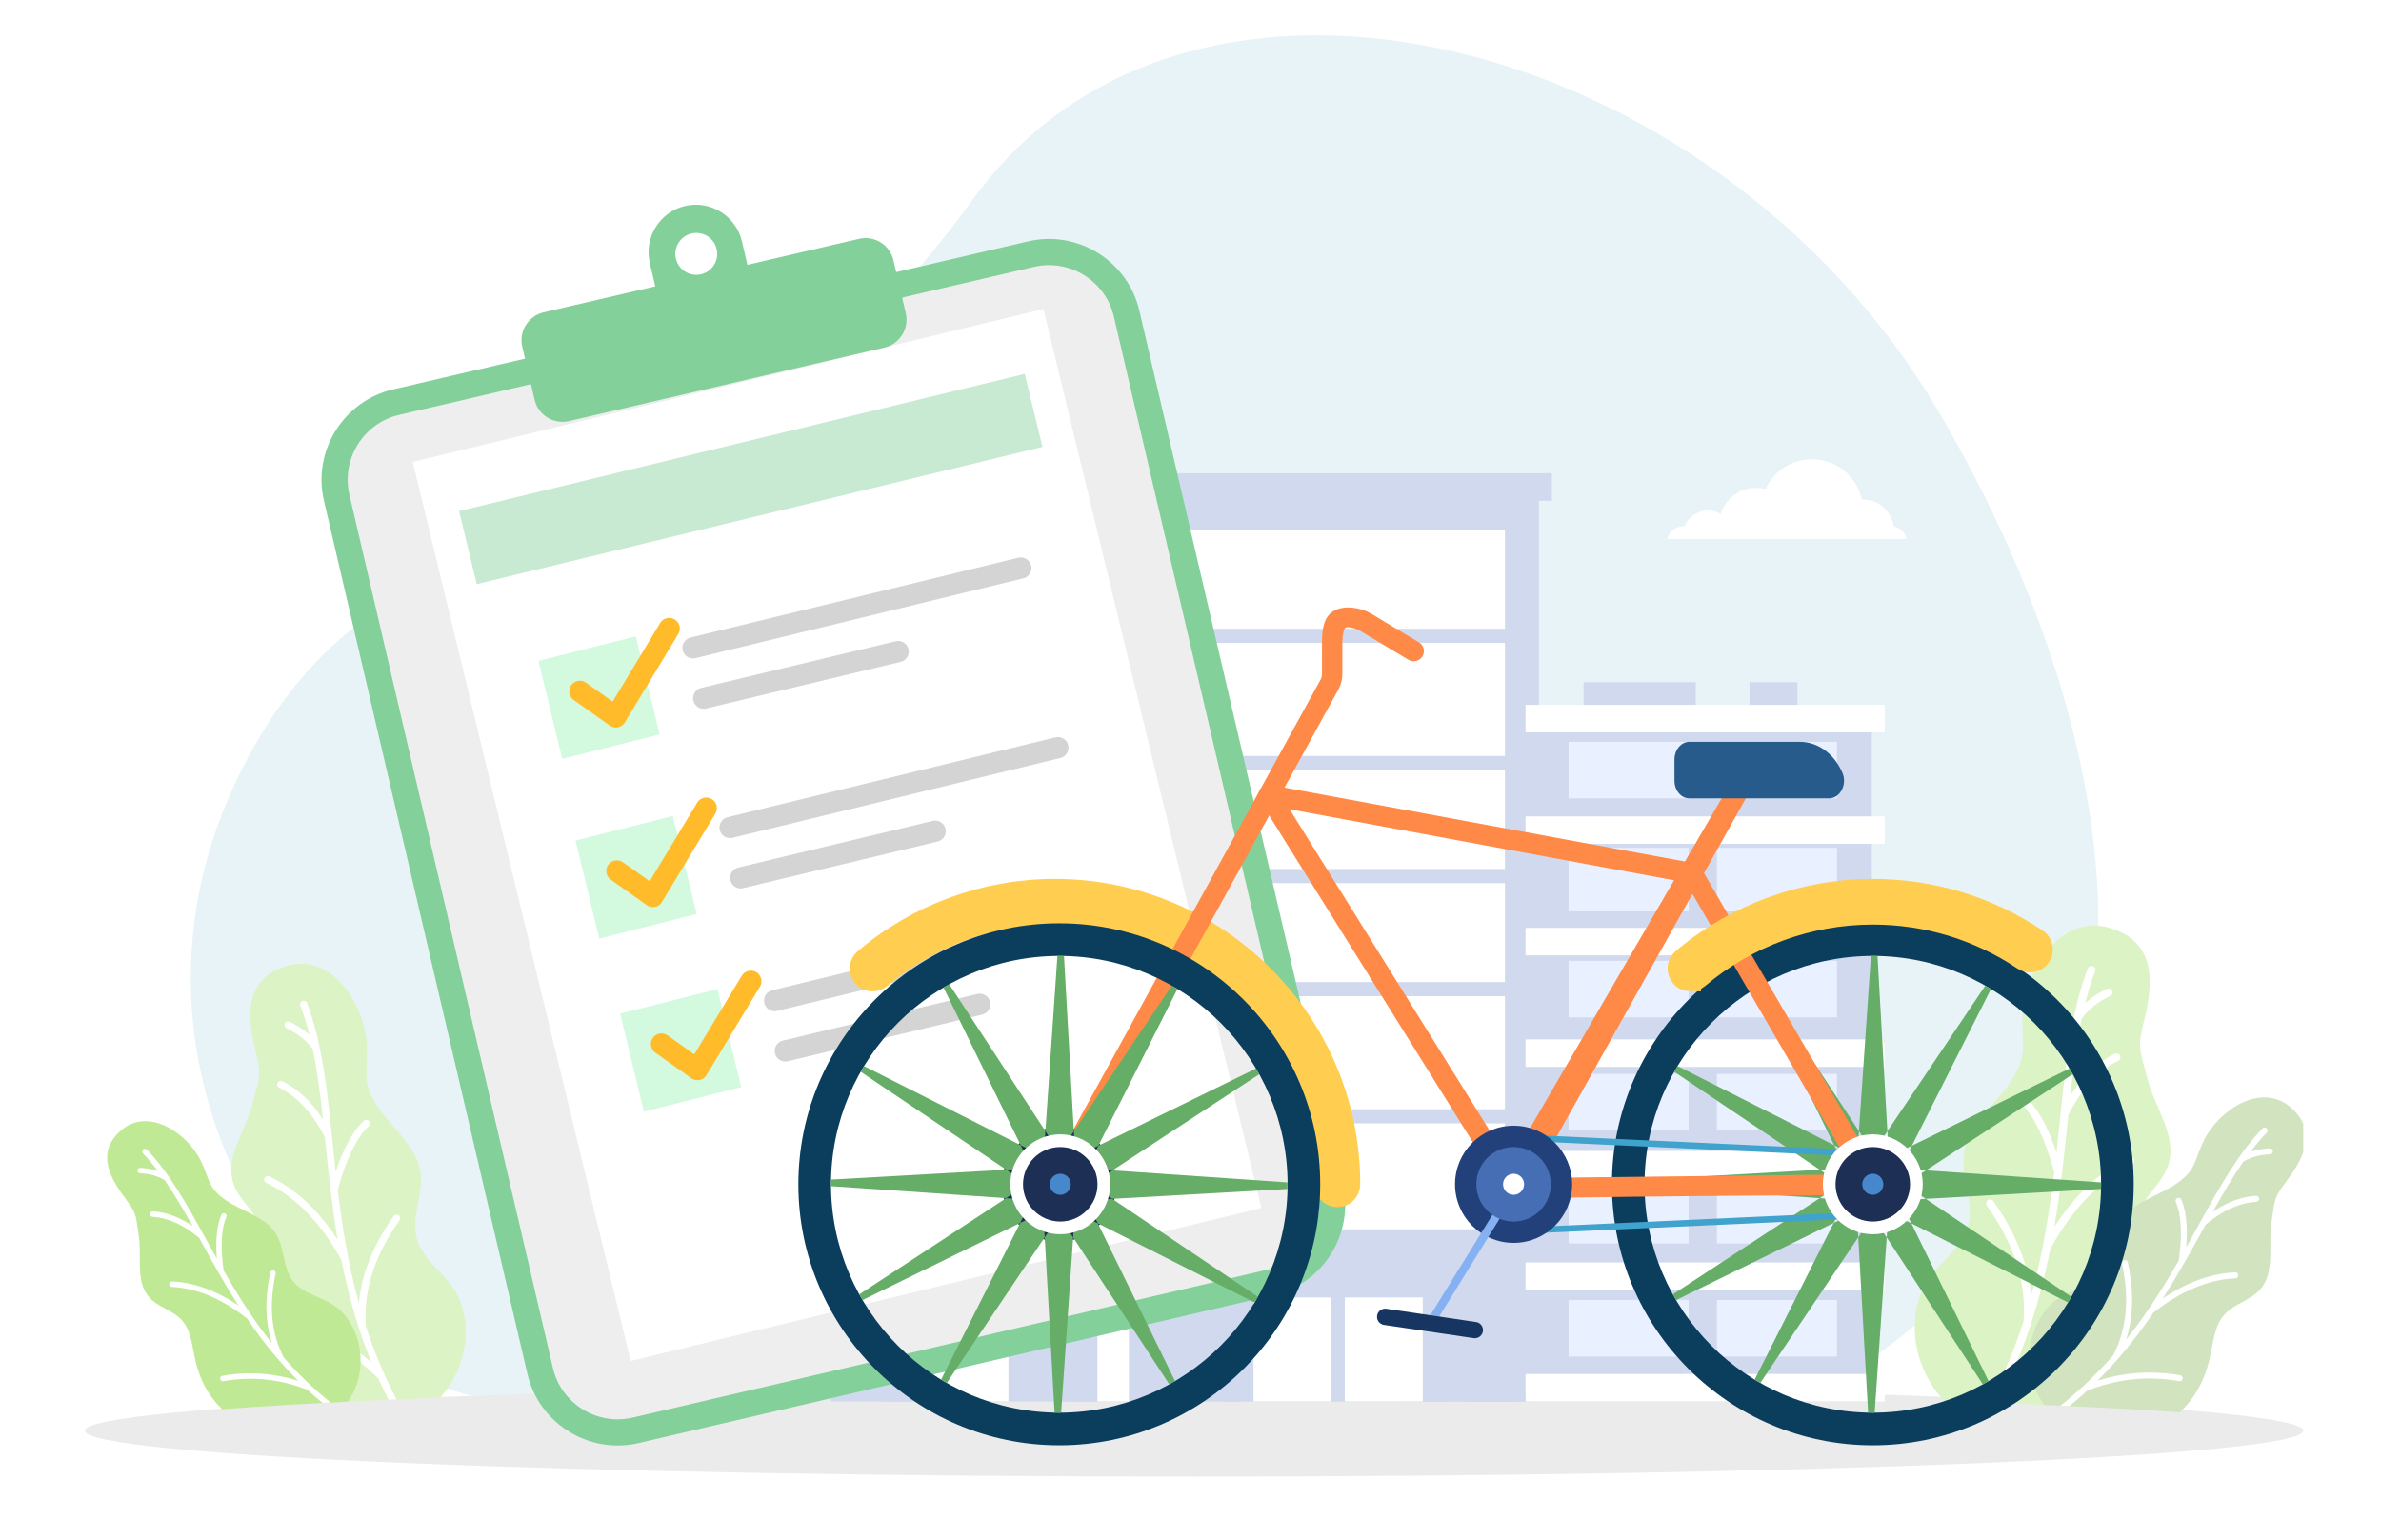 <svg width="337" height="218" viewBox="0 0 337 218" fill="none" xmlns="http://www.w3.org/2000/svg">
<rect width="337" height="218" fill="white"/>
<g clip-path="url(#clip0_4017_103026)">
<path fill-rule="evenodd" clip-rule="evenodd" d="M162.356 196.646C197.556 196.646 229.949 197.152 255.656 198C318.568 163.433 296.784 96.056 274.196 57.945C242.759 4.903 168.476 -14.161 137.749 28.159C96.042 85.601 55.811 65.557 34.085 109.182C12.361 152.806 45.354 194.629 69.055 198C94.762 197.152 127.157 196.646 162.356 196.646Z" fill="#E8F3F7"/>
<path fill-rule="evenodd" clip-rule="evenodd" d="M169 196.001C255.707 196.001 326 198.911 326 202.502C326 206.093 255.708 209 169 209C82.292 209 12 206.09 12 202.501C12 198.911 82.291 196 169 196V196.001Z" fill="#EBEBEB"/>
<path fill-rule="evenodd" clip-rule="evenodd" d="M63.645 181.63C61.99 179.557 59.662 177.845 58.978 175.282C58.172 172.257 59.947 169.071 59.507 165.971C58.955 162.069 55.198 159.541 53.158 156.168C51.162 152.865 52.097 151.756 51.916 147.901C51.641 142.093 46.879 134.76 40.535 136.726C34.091 138.726 35.144 144.716 36.277 149.224C37.085 152.433 36.558 152.896 35.773 156.111C34.824 159.995 31.767 163.749 33.045 167.538C33.836 169.881 36.132 171.463 36.964 173.791C37.906 176.43 36.765 179.291 36.327 182.059C35.402 187.885 36.728 192.732 40.96 197.542C41.414 197.976 41.887 198.378 42.376 198.748C48.304 198.413 54.974 198.104 62.284 197.826L62.337 197.769C66.209 193.542 67.364 186.285 63.645 181.629V181.63Z" fill="#DCF3C5"/>
<path fill-rule="evenodd" clip-rule="evenodd" d="M43.458 141.973C43.358 141.711 43.065 141.579 42.802 141.681C42.541 141.78 42.408 142.075 42.51 142.337C43.013 143.654 43.435 145.033 43.797 146.467C43.651 146.335 43.501 146.206 43.345 146.082C42.654 145.525 41.868 145.039 40.991 144.625C40.736 144.505 40.434 144.614 40.313 144.869C40.194 145.123 40.302 145.426 40.556 145.545C41.362 145.927 42.08 146.372 42.709 146.876C43.303 147.353 43.819 147.89 44.259 148.48C44.91 151.588 45.334 154.93 45.718 158.454C45.127 157.537 44.499 156.713 43.83 155.986C42.667 154.721 41.379 153.739 39.968 153.039C39.715 152.914 39.412 153.017 39.286 153.268C39.161 153.52 39.265 153.824 39.516 153.949C40.81 154.591 41.997 155.5 43.08 156.676C44.156 157.844 45.122 159.275 45.982 160.966L46.08 161.922C46.298 164.022 46.519 166.176 46.783 168.376C46.785 168.397 46.786 168.417 46.79 168.439C47.066 170.738 47.386 173.086 47.791 175.473C46.69 173.774 45.506 172.271 44.239 170.965C42.381 169.053 40.345 167.561 38.128 166.493C37.874 166.371 37.57 166.479 37.449 166.731C37.327 166.985 37.435 167.29 37.686 167.412C39.794 168.428 41.734 169.849 43.509 171.676C45.278 173.496 46.882 175.721 48.317 178.349C48.943 181.51 49.742 184.733 50.801 187.989V187.992L50.805 188.002C51.326 189.601 51.91 191.207 52.566 192.818C51.025 191.495 49.389 190.351 47.659 189.386C45.249 188.045 42.659 187.053 39.892 186.411C39.618 186.348 39.345 186.517 39.28 186.792C39.216 187.066 39.387 187.341 39.66 187.405C42.341 188.026 44.842 188.982 47.163 190.275C49.46 191.554 51.589 193.166 53.547 195.11C53.999 196.112 54.48 197.117 54.995 198.123L56.115 198.075C54.312 194.609 52.905 191.152 51.789 187.733C51.598 185.249 51.893 182.766 52.673 180.285C53.464 177.769 54.753 175.247 56.544 172.721C56.706 172.493 56.651 172.174 56.423 172.013C56.196 171.851 55.877 171.904 55.716 172.133C53.865 174.744 52.528 177.358 51.703 179.979C51.236 181.467 50.934 182.955 50.798 184.441C49.271 178.926 48.425 173.532 47.807 168.384C48.404 166.204 49.072 164.358 49.809 162.848C50.541 161.347 51.338 160.188 52.197 159.375C52.402 159.182 52.41 158.86 52.219 158.657C52.026 158.453 51.703 158.443 51.5 158.636C50.548 159.536 49.677 160.794 48.891 162.404C48.402 163.406 47.942 164.551 47.513 165.838C47.364 164.478 47.226 163.138 47.089 161.82L46.984 160.794C46.983 160.775 46.98 160.756 46.977 160.738C46.253 153.746 45.523 147.379 43.454 141.975L43.458 141.973Z" fill="white"/>
<path fill-rule="evenodd" clip-rule="evenodd" d="M46.604 184.364C44.837 183.411 42.707 182.908 41.472 181.325C40.014 179.457 40.309 176.712 39.084 174.684C37.543 172.13 34.177 171.481 31.759 169.738C29.39 168.028 29.714 166.978 28.444 164.347C26.532 160.382 21.044 156.687 17.206 159.936C13.311 163.237 15.819 167.098 17.943 169.903C19.456 171.9 19.227 172.377 19.631 174.85C20.121 177.836 19.105 181.358 21.116 183.619C22.36 185.015 24.428 185.436 25.696 186.813C27.133 188.372 27.187 190.704 27.701 192.761C28.384 195.494 29.573 197.687 31.455 199.462C36.532 199.078 42.5 198.72 49.236 198.391C49.753 197.653 50.172 196.847 50.473 195.995C51.918 191.902 50.573 186.506 46.604 184.365V184.364Z" fill="#BFE995"/>
<path fill-rule="evenodd" clip-rule="evenodd" d="M20.797 162.724C20.65 162.571 20.407 162.565 20.253 162.713C20.1 162.861 20.096 163.105 20.242 163.257C20.982 164.026 21.686 164.86 22.363 165.752C22.223 165.704 22.08 165.657 21.935 165.616C21.287 165.434 20.596 165.329 19.862 165.299C19.651 165.291 19.471 165.456 19.463 165.67C19.455 165.882 19.622 166.061 19.834 166.069C20.509 166.095 21.139 166.192 21.726 166.358C22.282 166.515 22.8 166.734 23.282 167.015C24.655 168.989 25.941 171.189 27.252 173.531C26.568 173.066 25.887 172.68 25.205 172.371C24.021 171.835 22.833 171.533 21.642 171.463C21.43 171.45 21.249 171.613 21.236 171.825C21.224 172.037 21.385 172.219 21.597 172.23C22.688 172.293 23.786 172.576 24.888 173.074C25.983 173.569 27.079 174.279 28.18 175.202L28.533 175.838C29.305 177.237 30.098 178.671 30.933 180.126C30.94 180.14 30.947 180.155 30.956 180.168C31.829 181.687 32.747 183.227 33.736 184.769C32.467 183.912 31.197 183.217 29.928 182.684C28.068 181.902 26.207 181.467 24.346 181.381C24.135 181.371 23.954 181.535 23.945 181.748C23.934 181.96 24.099 182.141 24.311 182.152C26.081 182.234 27.853 182.65 29.629 183.395C31.401 184.139 33.175 185.214 34.955 186.617C36.328 188.634 37.837 190.641 39.541 192.596H39.542L39.547 192.606C40.384 193.564 41.264 194.509 42.2 195.438C40.735 194.973 39.258 194.663 37.766 194.504C35.689 194.282 33.591 194.36 31.475 194.732C31.264 194.769 31.123 194.969 31.16 195.178C31.197 195.389 31.397 195.528 31.607 195.493C33.657 195.13 35.684 195.055 37.684 195.269C39.663 195.478 41.623 195.971 43.562 196.743C44.231 197.362 44.927 197.971 45.65 198.567L46.797 198.508C44.276 196.494 42.089 194.345 40.153 192.126C39.285 190.45 38.753 188.634 38.56 186.676C38.366 184.686 38.518 182.549 39.017 180.259C39.063 180.053 38.931 179.848 38.724 179.801C38.517 179.756 38.312 179.887 38.265 180.095C37.75 182.462 37.592 184.681 37.796 186.75C37.911 187.923 38.141 189.05 38.486 190.126C35.789 186.737 33.602 183.231 31.647 179.828C31.419 178.133 31.335 176.649 31.402 175.38C31.468 174.116 31.68 173.072 32.038 172.251C32.121 172.055 32.032 171.829 31.84 171.745C31.644 171.66 31.417 171.749 31.332 171.943C30.936 172.852 30.703 173.986 30.632 175.34C30.59 176.184 30.608 177.118 30.69 178.141C30.184 177.238 29.689 176.345 29.205 175.467L28.828 174.785C28.821 174.771 28.814 174.759 28.806 174.746C26.23 170.088 23.837 165.873 20.795 162.72L20.797 162.724Z" fill="white"/>
<path fill-rule="evenodd" clip-rule="evenodd" d="M246.713 154.85C246.371 154.85 246.095 154.574 246.095 154.233C246.095 153.893 246.371 153.615 246.713 153.615C247.142 153.618 247.558 153.633 247.987 153.66C248.329 153.686 248.584 153.982 248.561 154.318C248.541 154.66 248.245 154.919 247.904 154.895C247.503 154.867 247.113 154.853 246.714 154.85H246.713ZM241.759 154.352C242.085 154.253 242.43 154.434 242.532 154.76C242.632 155.084 242.45 155.429 242.125 155.531C241.749 155.645 241.369 155.776 241.004 155.924C240.685 156.045 240.327 155.892 240.201 155.576C240.08 155.258 240.233 154.897 240.549 154.774C240.944 154.618 241.354 154.474 241.76 154.352H241.759ZM235.165 158.173C235.412 157.942 235.805 157.952 236.036 158.199C236.27 158.45 236.257 158.842 236.01 159.073C235.72 159.344 235.447 159.626 235.173 159.916C234.946 160.169 234.554 160.184 234.305 159.958C234.052 159.727 234.034 159.337 234.263 159.084C234.555 158.771 234.852 158.465 235.165 158.173ZM230.909 164.499C231.031 164.18 231.388 164.02 231.709 164.14C232.025 164.262 232.186 164.619 232.064 164.94C231.925 165.31 231.796 165.68 231.686 166.062C231.589 166.389 231.247 166.576 230.92 166.48C230.593 166.386 230.405 166.04 230.499 165.714C230.628 165.301 230.757 164.903 230.909 164.497V164.499ZM229.874 172.056C229.843 171.714 230.093 171.413 230.429 171.382C230.771 171.35 231.072 171.6 231.103 171.94C231.135 172.313 231.177 172.751 231.251 173.117C231.308 173.452 231.083 173.772 230.748 173.831C230.413 173.888 230.093 173.663 230.034 173.325C229.96 172.916 229.908 172.469 229.874 172.056ZM232.252 179.297C232.075 179.007 232.167 178.626 232.457 178.449C232.749 178.27 233.131 178.365 233.304 178.655C233.509 178.992 233.731 179.329 233.962 179.645C234.159 179.924 234.096 180.308 233.82 180.508C233.544 180.707 233.157 180.642 232.957 180.365C232.71 180.018 232.479 179.665 232.252 179.296V179.297ZM237.568 184.758C237.284 184.573 237.201 184.192 237.384 183.905C237.568 183.618 237.95 183.535 238.237 183.717C238.575 183.939 238.911 184.121 239.258 184.323C239.559 184.483 239.668 184.858 239.511 185.157C239.348 185.458 238.974 185.57 238.674 185.41C238.305 185.216 237.921 184.986 237.568 184.758ZM244.747 187.328C244.408 187.291 244.165 186.983 244.202 186.643C244.241 186.305 244.549 186.063 244.886 186.1C245.282 186.148 245.677 186.174 246.07 186.194C246.409 186.205 246.676 186.495 246.662 186.831C246.649 187.173 246.362 187.437 246.022 187.426C245.596 187.408 245.167 187.378 244.746 187.326L244.747 187.328ZM252.319 186.488C251.998 186.602 251.645 186.432 251.533 186.112C251.42 185.788 251.588 185.435 251.909 185.322C252.273 185.211 252.663 185.037 253.013 184.889C253.326 184.75 253.689 184.889 253.829 185.2C253.968 185.513 253.826 185.88 253.516 186.016C253.144 186.179 252.705 186.369 252.321 186.488H252.319ZM258.756 182.399C258.516 182.641 258.127 182.647 257.885 182.41C257.64 182.171 257.635 181.778 257.874 181.536C258.153 181.252 258.417 180.962 258.676 180.657C258.895 180.398 259.285 180.367 259.547 180.586C259.806 180.804 259.837 181.194 259.616 181.457C259.337 181.781 259.055 182.094 258.754 182.399H258.756ZM262.749 175.906C262.641 176.227 262.291 176.403 261.967 176.295C261.643 176.19 261.469 175.84 261.575 175.516C261.702 175.14 261.811 174.757 261.91 174.373C261.994 174.043 262.331 173.841 262.66 173.925C262.992 174.01 263.192 174.347 263.107 174.679C263.002 175.089 262.88 175.501 262.749 175.906ZM263.475 168.317C263.52 168.655 263.282 168.965 262.943 169.009C262.605 169.054 262.295 168.817 262.254 168.48C262.201 168.084 262.132 167.697 262.055 167.308C261.986 166.973 262.197 166.647 262.532 166.576C262.865 166.505 263.192 166.721 263.26 167.052C263.355 167.465 263.419 167.894 263.476 168.316L263.475 168.317ZM260.801 161.175C260.991 161.46 260.914 161.844 260.63 162.034C260.348 162.221 259.964 162.145 259.774 161.86C259.558 161.534 259.322 161.212 259.082 160.899C258.869 160.632 258.917 160.244 259.185 160.033C259.453 159.823 259.843 159.868 260.053 160.133C260.311 160.47 260.569 160.822 260.801 161.175ZM255.266 155.936C255.558 156.11 255.658 156.489 255.487 156.784C255.316 157.077 254.937 157.174 254.642 157.003C254.3 156.8 253.953 156.616 253.595 156.439C253.29 156.289 253.163 155.918 253.313 155.612C253.464 155.307 253.834 155.18 254.139 155.33C254.523 155.524 254.895 155.72 255.266 155.936Z" fill="#D0D9EE"/>
<path d="M165.563 147.387H101V188.945H165.563V147.387Z" fill="#DEE7F5"/>
<path d="M157.349 129.844H144.691V135.116H157.349V129.844Z" fill="white"/>
<path d="M240.006 96.555H224.134V101.548H240.006V96.555Z" fill="#D0D9EE"/>
<path d="M254.408 96.555H247.621V102.639H254.408V96.555Z" fill="#D0D9EE"/>
<path d="M264.926 101.965H198.423V198.36H264.926V101.965Z" fill="#D0D9EE"/>
<path d="M175.092 134.043H117.625V198.36H175.092V134.043Z" fill="#D0D9EE"/>
<path d="M141.083 136.367H120.476V153.872H141.083V136.367Z" fill="white"/>
<path d="M164.331 136.367H143.724V153.872H164.331V136.367Z" fill="white"/>
<path d="M172.085 172.338H115.759V176.225H172.085V172.338Z" fill="white"/>
<path d="M172.085 132.477H115.759V136.367H172.085V132.477Z" fill="#D0D9EE"/>
<path d="M168.747 181.461H150.732V198.36H168.747V181.461Z" fill="#D0D9EE"/>
<path d="M168.747 185.865H155.323V198.36H168.747V185.865Z" fill="white"/>
<path d="M141.082 155.076H132.099V163.131H141.082V155.076Z" fill="white"/>
<path d="M152.707 155.076H143.724V163.131H152.707V155.076Z" fill="white"/>
<path d="M164.33 155.076H155.347V163.131H164.33V155.076Z" fill="white"/>
<path d="M141.082 164.281H132.099V172.339H141.082V164.281Z" fill="white"/>
<path d="M152.707 164.281H143.724V172.339H152.707V164.281Z" fill="white"/>
<path d="M164.33 164.281H155.347V172.339H164.33V164.281Z" fill="white"/>
<path d="M217.806 69.728H159.787V198.359H217.806V69.728Z" fill="#D0D9EE"/>
<path d="M204.976 180.602H173.667V198.36H204.976V180.602Z" fill="#D0D9EE"/>
<path d="M266.755 99.764H215.919V103.654H266.755V99.764Z" fill="white"/>
<path d="M266.755 115.551H215.919V119.439H266.755V115.551Z" fill="white"/>
<path d="M266.755 131.334H215.919V135.222H266.755V131.334Z" fill="white"/>
<path d="M266.755 147.117H215.919V151.005H266.755V147.117Z" fill="white"/>
<path d="M266.755 162.902H215.919V166.789H266.755V162.902Z" fill="white"/>
<path d="M266.755 178.684H215.919V182.576H266.755V178.684Z" fill="white"/>
<path d="M266.755 194.471H215.919V198.36H266.755V194.471Z" fill="white"/>
<path d="M239 105H222V113H239V105Z" fill="#E9F0FF"/>
<path d="M260 105H243V113H260V105Z" fill="#E9F0FF"/>
<path d="M239 120H222V129H239V120Z" fill="#E9F0FF"/>
<path d="M260 120H243V129H260V120Z" fill="#E9F0FF"/>
<path d="M239 136H222V144H239V136Z" fill="#E9F0FF"/>
<path d="M260 136H243V144H260V136Z" fill="#E9F0FF"/>
<path d="M239 152H222V160H239V152Z" fill="#E9F0FF"/>
<path d="M260 152H243V160H260V152Z" fill="#E9F0FF"/>
<path d="M239 168H222V176H239V168Z" fill="#E9F0FF"/>
<path d="M260 168H243V176H260V168Z" fill="#E9F0FF"/>
<path d="M239 184H222V192H239V184Z" fill="#E9F0FF"/>
<path d="M260 184H243V192H260V184Z" fill="#E9F0FF"/>
<path fill-rule="evenodd" clip-rule="evenodd" d="M196.667 75H180.333H164V89H180.333H196.667H213V75H196.667Z" fill="white"/>
<path fill-rule="evenodd" clip-rule="evenodd" d="M196.667 91H180.333H164V107H180.333H196.667H213V91H196.667Z" fill="white"/>
<path fill-rule="evenodd" clip-rule="evenodd" d="M196.667 109H180.333H164V123H180.333H196.667H213V109H196.667Z" fill="white"/>
<path fill-rule="evenodd" clip-rule="evenodd" d="M196.667 125H180.333H164V139H180.333H196.667H213V125H196.667Z" fill="white"/>
<path fill-rule="evenodd" clip-rule="evenodd" d="M196.667 141H180.333H164V157H180.333H196.667H213V141H196.667Z" fill="white"/>
<path fill-rule="evenodd" clip-rule="evenodd" d="M196.667 159H180.333H164V174H180.333H196.667H213V159H196.667Z" fill="white"/>
<path d="M219.644 66.984H157.635V70.875H219.644V66.984Z" fill="#D0D9EE"/>
<path d="M214.34 181.461H208.467V198.36H214.34V181.461Z" fill="#D0D9EE"/>
<path d="M169.638 181.461H163.765V198.36H169.638V181.461Z" fill="#D0D9EE"/>
<path d="M215.858 197.244H206.946V198.357H215.858V197.244Z" fill="#D0D9EE"/>
<path d="M188.452 183.641H177.418V198.36H188.452V183.641Z" fill="white"/>
<path d="M201.37 183.641H190.336V198.36H201.37V183.641Z" fill="white"/>
<path d="M142.734 181.461H124.719V198.36H142.734V181.461Z" fill="#D0D9EE"/>
<path d="M142.734 185.865H129.633V198.36H142.734V185.865Z" fill="white"/>
<path d="M266.754 131.334H266.086V135.222H266.754V131.334Z" fill="#E9EFF8"/>
<path fill-rule="evenodd" clip-rule="evenodd" d="M266.755 147.657C266.681 147.478 266.618 147.3 266.555 147.117H266.755V147.657Z" fill="#DFDEC2"/>
<path fill-rule="evenodd" clip-rule="evenodd" d="M55.632 55.116L145.524 34.163C152.541 32.528 159.621 36.931 161.256 43.952L190.057 167.561C191.694 174.581 187.291 181.663 180.272 183.299L90.381 204.253C83.364 205.888 76.283 201.484 74.648 194.463L45.848 70.854C44.212 63.834 48.614 56.751 55.633 55.116L55.632 55.116Z" fill="#83D09B"/>
<path fill-rule="evenodd" clip-rule="evenodd" d="M56.474 58.724L146.365 37.771C151.399 36.598 156.477 39.758 157.65 44.794L186.452 168.403C187.626 173.438 184.467 178.519 179.432 179.693L89.541 200.646C84.507 201.82 79.429 198.659 78.256 193.624L49.454 70.015C48.28 64.979 51.439 59.899 56.474 58.724Z" fill="#EEEEEE"/>
<path fill-rule="evenodd" clip-rule="evenodd" d="M58.418 65.383L147.684 43.732L178.529 170.978L89.262 192.63L58.418 65.383Z" fill="white"/>
<path fill-rule="evenodd" clip-rule="evenodd" d="M64.975 72.341L145.04 52.921L147.545 63.255L67.479 82.674L64.975 72.341Z" fill="#C8E9D2"/>
<path fill-rule="evenodd" clip-rule="evenodd" d="M76.215 93.544L89.996 90.065L93.36 103.942L79.578 107.421L76.215 93.544Z" fill="#D3FADF"/>
<path d="M82.068 97.849L87.163 101.463L94.718 88.958" stroke="#FFBB29" stroke-width="3" stroke-linecap="round" stroke-linejoin="round"/>
<path d="M98.086 91.699L144.484 80.4" stroke="#D4D4D4" stroke-width="3" stroke-linecap="round" stroke-linejoin="round"/>
<path d="M99.594 98.821L127.12 92.22" stroke="#D4D4D4" stroke-width="3" stroke-linecap="round" stroke-linejoin="round"/>
<path fill-rule="evenodd" clip-rule="evenodd" d="M81.459 118.97L95.24 115.49L98.604 129.367L84.822 132.847L81.459 118.97Z" fill="#D3FADF"/>
<path d="M87.312 123.277L92.406 126.89L99.961 114.386" stroke="#FFBB29" stroke-width="3" stroke-linecap="round" stroke-linejoin="round"/>
<path d="M103.33 117.127L149.728 105.828" stroke="#D4D4D4" stroke-width="3" stroke-linecap="round" stroke-linejoin="round"/>
<path d="M104.838 124.249L132.364 117.648" stroke="#D4D4D4" stroke-width="3" stroke-linecap="round" stroke-linejoin="round"/>
<path fill-rule="evenodd" clip-rule="evenodd" d="M87.77 143.47L101.55 139.99L104.915 153.867L91.133 157.347L87.77 143.47Z" fill="#D3FADF"/>
<path d="M93.623 147.775L98.717 151.388L106.272 138.884" stroke="#FFBB29" stroke-width="3" stroke-linecap="round" stroke-linejoin="round"/>
<path d="M109.64 141.625L156.039 130.326" stroke="#D4D4D4" stroke-width="3" stroke-linecap="round" stroke-linejoin="round"/>
<path d="M111.148 148.747L138.674 142.146" stroke="#D4D4D4" stroke-width="3" stroke-linecap="round" stroke-linejoin="round"/>
<path fill-rule="evenodd" clip-rule="evenodd" d="M76.937 44.212L92.746 40.528L91.969 37.196C91.133 33.608 93.383 29.989 96.971 29.152C100.556 28.317 104.175 30.568 105.01 34.155L105.787 37.487L121.596 33.803C123.763 33.298 125.949 34.658 126.454 36.826L128.204 44.335C128.71 46.503 127.348 48.69 125.182 49.194L80.523 59.604C78.356 60.109 76.17 58.749 75.665 56.581L73.915 49.072C73.41 46.904 74.77 44.718 76.937 44.211L76.937 44.212ZM97.878 33.048C96.284 33.419 95.294 35.013 95.664 36.607C96.036 38.2 97.629 39.192 99.222 38.82C100.815 38.449 101.805 36.856 101.435 35.262C101.063 33.668 99.471 32.677 97.878 33.048Z" fill="#83D09B"/>
<path fill-rule="evenodd" clip-rule="evenodd" d="M273.475 180.355C275.282 178.095 277.822 176.224 278.569 173.428C279.449 170.127 277.511 166.652 277.991 163.269C278.593 159.011 282.693 156.251 284.919 152.573C287.097 148.969 286.076 147.757 286.274 143.549C286.573 137.21 291.771 129.21 298.694 131.356C305.724 133.537 304.577 140.073 303.339 144.992C302.458 148.494 303.033 148.999 303.89 152.507C304.925 156.745 308.261 160.842 306.867 164.977C306.004 167.533 303.498 169.26 302.592 171.801C301.565 174.68 302.809 177.803 303.287 180.824C304.296 187.182 302.847 192.471 298.232 197.721C297.673 198.253 297.09 198.741 296.482 199.19C290.095 198.864 282.968 198.568 275.218 198.305C275.111 198.196 275.005 198.083 274.901 197.971C270.675 193.354 269.415 185.437 273.474 180.357L273.475 180.355Z" fill="#DCF3C5"/>
<path fill-rule="evenodd" clip-rule="evenodd" d="M295.502 137.079C295.611 136.794 295.934 136.65 296.219 136.759C296.505 136.867 296.649 137.19 296.539 137.476C295.991 138.913 295.529 140.416 295.134 141.982C295.292 141.84 295.457 141.698 295.627 141.562C296.381 140.956 297.238 140.427 298.195 139.972C298.472 139.842 298.803 139.961 298.933 140.237C299.064 140.515 298.945 140.846 298.668 140.976C297.789 141.391 297.005 141.876 296.321 142.427C295.671 142.949 295.107 143.532 294.628 144.177C293.919 147.569 293.455 151.216 293.035 155.062C293.679 154.061 294.366 153.164 295.097 152.369C296.366 150.989 297.771 149.917 299.31 149.154C299.585 149.016 299.916 149.129 300.053 149.404C300.188 149.679 300.076 150.011 299.801 150.147C298.39 150.846 297.094 151.838 295.912 153.123C294.74 154.397 293.683 155.96 292.744 157.804L292.638 158.847C292.401 161.138 292.158 163.49 291.871 165.89C291.871 165.914 291.867 165.937 291.862 165.96C291.562 168.468 291.212 171.031 290.771 173.635C291.972 171.782 293.264 170.142 294.646 168.719C296.673 166.632 298.898 165.003 301.315 163.839C301.592 163.706 301.924 163.823 302.056 164.099C302.19 164.375 302.072 164.708 301.796 164.842C299.496 165.949 297.377 167.5 295.443 169.494C293.514 171.481 291.763 173.909 290.195 176.777C289.511 180.226 288.642 183.742 287.485 187.296H287.484L287.479 187.31H287.478C286.911 189.055 286.276 190.807 285.559 192.565C287.24 191.123 289.026 189.874 290.914 188.822C293.544 187.356 296.37 186.274 299.388 185.574C299.688 185.505 299.986 185.691 300.055 185.99C300.127 186.29 299.939 186.588 299.641 186.657C296.717 187.336 293.987 188.379 291.452 189.792C288.945 191.188 286.624 192.947 284.487 195.067C283.962 196.236 283.397 197.407 282.792 198.579L281.564 198.531C283.59 194.673 285.164 190.823 286.405 187.016C286.613 184.307 286.293 181.596 285.441 178.888C284.577 176.142 283.169 173.389 281.215 170.633C281.039 170.383 281.098 170.037 281.348 169.859C281.598 169.681 281.944 169.74 282.12 169.991C284.14 172.839 285.598 175.693 286.498 178.553C287.008 180.178 287.337 181.8 287.485 183.423C289.151 177.403 290.076 171.518 290.751 165.901C290.099 163.522 289.37 161.507 288.566 159.858C287.765 158.22 286.897 156.955 285.959 156.067C285.736 155.858 285.727 155.506 285.937 155.283C286.147 155.06 286.498 155.051 286.721 155.262C287.76 156.245 288.71 157.615 289.567 159.373C290.099 160.467 290.602 161.717 291.069 163.121C291.231 161.637 291.384 160.174 291.532 158.737L291.646 157.617C291.648 157.596 291.651 157.577 291.653 157.555C292.443 149.924 293.242 142.979 295.496 137.078L295.502 137.079Z" fill="white"/>
<path fill-rule="evenodd" clip-rule="evenodd" d="M292.073 183.339C294.001 182.298 296.325 181.749 297.672 180.022C299.264 177.983 298.942 174.988 300.279 172.774C301.962 169.987 305.634 169.278 308.272 167.376C310.859 165.512 310.505 164.365 311.89 161.494C313.976 157.167 319.966 153.134 324.154 156.681C328.406 160.284 325.669 164.497 323.35 167.556C321.699 169.735 321.95 170.257 321.507 172.956C320.973 176.215 322.083 180.056 319.889 182.523C318.531 184.05 316.274 184.509 314.89 186.009C313.322 187.711 313.262 190.254 312.702 192.5C311.947 195.524 310.622 197.944 308.517 199.896C302.972 199.52 296.538 199.168 289.35 198.851C288.717 197.988 288.207 197.04 287.85 196.03C286.273 191.563 287.741 185.673 292.073 183.337V183.339Z" fill="#D1E4BF"/>
<path fill-rule="evenodd" clip-rule="evenodd" d="M320.234 159.723C320.396 159.555 320.661 159.551 320.828 159.712C320.996 159.873 320.999 160.14 320.839 160.305C320.032 161.142 319.264 162.055 318.524 163.028C318.677 162.975 318.835 162.926 318.993 162.882C319.699 162.684 320.452 162.566 321.253 162.536C321.484 162.526 321.679 162.708 321.689 162.941C321.699 163.172 321.518 163.368 321.286 163.377C320.549 163.407 319.86 163.512 319.219 163.693C318.613 163.864 318.047 164.102 317.522 164.41C316.022 166.562 314.62 168.965 313.19 171.521C313.933 171.014 314.679 170.591 315.421 170.256C316.716 169.671 318.012 169.34 319.309 169.265C319.54 169.252 319.74 169.427 319.752 169.66C319.766 169.891 319.588 170.091 319.357 170.103C318.167 170.173 316.971 170.479 315.767 171.023C314.572 171.564 313.374 172.339 312.174 173.346L311.79 174.039C310.948 175.566 310.081 177.131 309.17 178.717C309.162 178.732 309.154 178.749 309.144 178.764C308.193 180.421 307.189 182.104 306.111 183.786C307.496 182.852 308.882 182.093 310.267 181.51C312.297 180.657 314.327 180.182 316.357 180.088C316.588 180.078 316.787 180.257 316.796 180.488C316.807 180.721 316.627 180.918 316.396 180.927C314.464 181.018 312.529 181.47 310.591 182.284C308.658 183.096 306.721 184.268 304.779 185.802C303.281 188.002 301.634 190.193 299.774 192.326L299.767 192.336H299.766C298.854 193.382 297.893 194.413 296.873 195.428C298.47 194.921 300.083 194.58 301.712 194.408C303.977 194.166 306.267 194.249 308.576 194.658C308.804 194.699 308.959 194.917 308.919 195.145C308.878 195.373 308.659 195.527 308.431 195.487C306.193 195.092 303.982 195.011 301.799 195.242C299.64 195.472 297.502 196.009 295.385 196.853C294.589 197.586 293.762 198.307 292.898 199.015L291.632 198.956C294.475 196.707 296.933 194.3 299.104 191.815C300.052 189.988 300.631 188.003 300.841 185.867C301.054 183.697 300.886 181.362 300.342 178.865C300.292 178.639 300.436 178.415 300.662 178.365C300.89 178.315 301.113 178.459 301.162 178.686C301.725 181.269 301.896 183.69 301.676 185.947C301.55 187.229 301.3 188.457 300.921 189.631C303.866 185.931 306.252 182.106 308.386 178.395C308.637 176.543 308.726 174.925 308.654 173.538C308.581 172.158 308.352 171.021 307.961 170.125C307.868 169.911 307.965 169.664 308.178 169.571C308.39 169.478 308.639 169.575 308.732 169.787C309.164 170.78 309.419 172.016 309.496 173.496C309.542 174.416 309.522 175.434 309.433 176.551C309.985 175.566 310.524 174.593 311.053 173.634L311.464 172.889C311.471 172.875 311.478 172.861 311.486 172.846C314.297 167.766 316.91 163.162 320.229 159.723H320.234Z" fill="white"/>
<path fill-rule="evenodd" clip-rule="evenodd" d="M265.069 135.302C282.889 135.302 297.382 149.803 297.382 167.626C297.382 185.448 282.889 199.95 265.069 199.95C247.249 199.95 232.76 185.448 232.76 167.626C232.76 149.804 247.254 135.302 265.069 135.302ZM265.069 204.567C285.433 204.567 302 187.994 302 167.626C302 147.258 285.434 130.684 265.069 130.684C244.704 130.684 228.143 147.255 228.143 167.626C228.143 187.997 244.71 204.567 265.069 204.567Z" fill="#0B3E5D"/>
<path fill-rule="evenodd" clip-rule="evenodd" d="M270.604 162.157L292.915 151.236C293.071 151.504 293.226 151.773 293.376 152.045L272.594 165.657L268.962 165.409L270.602 162.159L270.604 162.157Z" fill="#66AD68"/>
<path fill-rule="evenodd" clip-rule="evenodd" d="M281.797 139.979L270.603 162.159L267.334 163.76L267.13 160.125L280.993 139.506C281.262 139.66 281.531 139.819 281.795 139.979H281.797Z" fill="#66AD68"/>
<path fill-rule="evenodd" clip-rule="evenodd" d="M265.737 135.309L267.132 160.124L265.101 163.145L263.109 160.099L264.808 135.305C264.896 135.305 264.983 135.305 265.071 135.305C265.293 135.305 265.517 135.308 265.739 135.312L265.737 135.309Z" fill="#66AD68"/>
<path fill-rule="evenodd" clip-rule="evenodd" d="M249.498 139.309L263.106 160.098L262.857 163.731L259.608 162.091L248.691 139.773C248.957 139.615 249.227 139.46 249.499 139.31L249.498 139.309Z" fill="#66AD68"/>
<path fill-rule="evenodd" clip-rule="evenodd" d="M237.434 150.893L259.606 162.09L261.207 165.36L257.572 165.566L236.961 151.698C237.115 151.428 237.274 151.16 237.434 150.894V150.893Z" fill="#66AD68"/>
<path fill-rule="evenodd" clip-rule="evenodd" d="M232.766 166.956L257.572 165.562L260.592 167.593L257.548 169.588L232.76 167.888C232.758 167.801 232.758 167.712 232.758 167.625C232.758 167.401 232.761 167.179 232.766 166.956Z" fill="#66AD68"/>
<path fill-rule="evenodd" clip-rule="evenodd" d="M257.548 169.59L261.178 169.839L259.537 173.09L237.227 184.012C237.068 183.744 236.914 183.475 236.765 183.203L257.548 169.59Z" fill="#66AD68"/>
<path fill-rule="evenodd" clip-rule="evenodd" d="M262.807 171.488L263.011 175.123L249.147 195.744C248.877 195.59 248.609 195.431 248.345 195.271L259.538 173.088L262.807 171.488Z" fill="#66AD68"/>
<path fill-rule="evenodd" clip-rule="evenodd" d="M267.036 175.15L265.335 199.948C265.248 199.95 265.159 199.95 265.071 199.95C264.849 199.95 264.625 199.948 264.406 199.942L263.013 175.124L265.042 172.104L267.036 175.15Z" fill="#66AD68"/>
<path fill-rule="evenodd" clip-rule="evenodd" d="M270.534 173.156L281.453 195.477C281.187 195.634 280.916 195.788 280.644 195.938L267.036 175.147L267.283 171.516L270.533 173.156H270.534Z" fill="#66AD68"/>
<path fill-rule="evenodd" clip-rule="evenodd" d="M272.568 169.686L293.181 183.553C293.027 183.823 292.869 184.091 292.708 184.356L270.534 173.158L268.935 169.89L272.568 169.686Z" fill="#66AD68"/>
<path fill-rule="evenodd" clip-rule="evenodd" d="M272.593 165.656L297.382 167.357C297.382 167.446 297.382 167.535 297.382 167.623C297.382 167.845 297.379 168.067 297.374 168.288L272.566 169.684L269.547 167.652L272.592 165.656H272.593Z" fill="#66AD68"/>
<path fill-rule="evenodd" clip-rule="evenodd" d="M189.291 169.357C190.248 169.357 191.022 168.58 191.022 167.624C191.022 144.617 172.312 125.9 149.313 125.9C139.455 125.9 129.891 129.403 122.377 135.766C121.648 136.384 121.556 137.477 122.174 138.207C122.791 138.936 123.887 139.027 124.615 138.41C131.5 132.575 140.276 129.364 149.313 129.364C170.401 129.364 187.56 146.527 187.56 167.624C187.56 168.58 188.336 169.357 189.29 169.357H189.291Z" fill="#FFCE51" stroke="#FFCE51" stroke-width="3"/>
<path fill-rule="evenodd" clip-rule="evenodd" d="M216.153 166.835C216.66 166.835 217.149 166.571 217.414 166.098L249.238 109.165C249.628 108.47 249.382 107.593 248.685 107.202C247.988 106.812 247.109 107.063 246.721 107.756L213.74 164.53C213.35 165.225 214.754 166.264 215.449 166.652C215.673 166.776 215.915 166.837 216.15 166.837L216.153 166.835Z" fill="#FF8946"/>
<path fill-rule="evenodd" clip-rule="evenodd" d="M215.021 166.751L262.58 166.21L238.602 124.901L182.527 114.546L215.023 166.751H215.021ZM178.136 112.618C178.08 111.682 178.917 110.942 179.839 111.113L240.431 122.302C268.367 170.45 266.892 167.238 266.354 168.281C265.588 169.77 267.013 168.721 213.433 169.65C177.631 112.136 178.181 113.348 178.137 112.617L178.136 112.618Z" fill="#FF8946"/>
<path fill-rule="evenodd" clip-rule="evenodd" d="M149.314 169.065C149.823 169.065 150.316 168.796 150.581 168.317L189.424 97.598C189.798 96.918 189.993 96.156 189.993 95.382V90.795C189.993 89.897 190.2 88.97 190.461 88.822C190.718 88.674 191.814 88.865 192.584 89.329L199.349 93.389C200.033 93.8 200.917 93.577 201.327 92.896C201.739 92.21 201.516 91.326 200.833 90.916L194.068 86.857C192.633 85.991 190.269 85.617 188.808 86.444C187.348 87.271 187.111 89.12 187.111 90.795V95.382C187.111 95.67 187.035 95.955 186.901 96.206L148.052 166.926C147.667 167.625 147.924 168.503 148.622 168.887C148.841 169.007 149.078 169.065 149.316 169.065H149.314Z" fill="#FF8946"/>
<path fill-rule="evenodd" clip-rule="evenodd" d="M239.253 138.818C239.648 138.818 240.047 138.682 240.373 138.409C247.258 132.573 256.032 129.362 265.069 129.362C272.699 129.362 280.06 131.601 286.368 135.837C287.16 136.371 288.234 136.159 288.769 135.365C289.301 134.573 289.09 133.495 288.296 132.963C281.417 128.342 273.385 125.9 265.068 125.9C255.211 125.9 245.646 129.403 238.133 135.766C237.405 136.384 237.311 137.477 237.931 138.207C238.272 138.611 238.762 138.82 239.253 138.82V138.818Z" fill="#FFCE51" stroke="#FFCE51" stroke-width="3"/>
<path fill-rule="evenodd" clip-rule="evenodd" d="M265.071 163.776C265.305 163.776 265.503 163.588 265.514 163.35C265.524 163.103 265.335 162.896 265.092 162.884L214.246 160.53C214.01 160.515 213.794 160.707 213.782 160.952C213.772 161.198 213.96 161.405 214.207 161.418L265.051 163.776H265.072H265.071Z" fill="#3FA3CD"/>
<path fill-rule="evenodd" clip-rule="evenodd" d="M213.507 174.72L213.525 174.717L265.09 172.362C265.335 172.35 265.524 172.144 265.512 171.896C265.501 171.651 265.287 171.453 265.048 171.474L213.481 173.83C213.236 173.84 213.048 174.049 213.06 174.294C213.069 174.534 213.268 174.721 213.505 174.721L213.507 174.72Z" fill="#3FA3CD"/>
<path fill-rule="evenodd" clip-rule="evenodd" d="M222.514 167.624C222.514 172.201 218.805 175.914 214.228 175.914C209.65 175.914 205.939 172.203 205.939 167.624C205.939 163.045 209.649 159.332 214.228 159.332C218.807 159.332 222.515 163.043 222.514 167.624Z" fill="#22407A"/>
<path fill-rule="evenodd" clip-rule="evenodd" d="M202.398 187.9C202.59 187.9 202.779 187.802 202.891 187.627L214.717 168.506C214.884 168.235 214.802 167.879 214.532 167.712C214.258 167.543 213.904 167.628 213.737 167.898L201.907 187.019C201.741 187.289 201.825 187.645 202.096 187.813C202.19 187.87 202.295 187.899 202.398 187.899V187.9Z" fill="#85B0F1"/>
<path fill-rule="evenodd" clip-rule="evenodd" d="M208.747 189.412C209.309 189.412 209.802 188.999 209.888 188.426C209.98 187.798 209.546 187.209 208.914 187.119L196.219 185.241C195.59 185.147 195.002 185.584 194.91 186.216C194.816 186.845 195.253 187.433 195.882 187.525L208.577 189.401C208.632 189.411 208.692 189.414 208.747 189.414V189.412Z" fill="#163560"/>
<path fill-rule="evenodd" clip-rule="evenodd" d="M254.762 105H239.103C237.94 105 237 106.121 237 107.502V110.496C237 111.879 237.942 113 239.103 113H258.878C260.417 113 261.471 111.069 260.788 109.428C259.683 106.804 257.402 105 254.762 105Z" fill="#265B8C"/>
<path fill-rule="evenodd" clip-rule="evenodd" d="M265.069 174.697C268.968 174.697 272.139 171.522 272.139 167.625C272.139 163.728 268.968 160.555 265.069 160.555C261.17 160.555 258.001 163.726 258.001 167.625C258.001 171.524 261.175 174.697 265.069 174.697Z" fill="white"/>
<path fill-rule="evenodd" clip-rule="evenodd" d="M270.341 167.623C270.341 170.536 267.98 172.897 265.068 172.897C262.156 172.897 259.797 170.536 259.797 167.623C259.797 164.709 262.157 162.35 265.068 162.35C267.979 162.35 270.341 164.711 270.341 167.623Z" fill="#1E2F55"/>
<path fill-rule="evenodd" clip-rule="evenodd" d="M263.581 167.623C263.581 168.447 264.246 169.115 265.07 169.115C265.893 169.115 266.561 168.447 266.561 167.623C266.561 166.799 265.893 166.131 265.07 166.131C264.246 166.131 263.581 166.799 263.581 167.623Z" fill="#4688CB"/>
<path fill-rule="evenodd" clip-rule="evenodd" d="M158.014 167.623C158.014 172.09 154.39 175.712 149.925 175.712C145.459 175.712 141.838 172.09 141.838 167.623C141.838 163.156 145.459 159.535 149.925 159.535C154.39 159.535 158.014 163.156 158.014 167.623Z" fill="#1E2F55"/>
<path fill-rule="evenodd" clip-rule="evenodd" d="M148.436 167.623C148.436 168.447 149.104 169.115 149.926 169.115C150.748 169.115 151.418 168.447 151.418 167.623C151.418 166.799 150.75 166.131 149.926 166.131C149.102 166.131 148.436 166.799 148.436 167.623Z" fill="#4688CB"/>
<path fill-rule="evenodd" clip-rule="evenodd" d="M219.499 167.622C219.499 170.535 217.138 172.897 214.226 172.897C211.314 172.897 208.955 170.535 208.955 167.622C208.955 164.709 211.316 162.348 214.226 162.348C217.137 162.348 219.499 164.711 219.499 167.622Z" fill="#466EB5"/>
<path fill-rule="evenodd" clip-rule="evenodd" d="M212.736 167.623C212.736 168.447 213.401 169.115 214.226 169.115C215.051 169.115 215.716 168.447 215.716 167.623C215.716 166.799 215.048 166.131 214.226 166.131C213.403 166.131 212.736 166.799 212.736 167.623Z" fill="white"/>
<path fill-rule="evenodd" clip-rule="evenodd" d="M149.926 135.302C167.745 135.302 182.239 149.803 182.239 167.626C182.239 185.45 167.745 199.95 149.926 199.95C132.108 199.95 117.617 185.448 117.617 167.626C117.617 149.804 132.111 135.302 149.926 135.302ZM149.926 204.567C170.29 204.567 186.857 187.994 186.857 167.626C186.857 147.254 170.291 130.684 149.926 130.684C129.561 130.684 113 147.255 113 167.626C112.998 187.994 129.567 204.567 149.926 204.567Z" fill="#0B3E5D"/>
<path fill-rule="evenodd" clip-rule="evenodd" d="M155.459 162.157L177.768 151.236C177.926 151.504 178.081 151.773 178.231 152.045L157.449 165.657L153.817 165.409L155.457 162.159L155.459 162.157Z" fill="#66AD68"/>
<path fill-rule="evenodd" clip-rule="evenodd" d="M166.652 139.979L155.459 162.159L152.19 163.76L151.986 160.125L165.847 139.506C166.117 139.66 166.385 139.819 166.651 139.979H166.652Z" fill="#66AD68"/>
<path fill-rule="evenodd" clip-rule="evenodd" d="M150.594 135.309L151.989 160.124L149.958 163.145L147.963 160.099L149.663 135.305C149.751 135.305 149.839 135.305 149.926 135.305C150.149 135.305 150.372 135.308 150.594 135.312V135.309Z" fill="#66AD68"/>
<path fill-rule="evenodd" clip-rule="evenodd" d="M134.355 139.309L147.962 160.098L147.714 163.731L144.465 162.091L133.546 139.773C133.814 139.615 134.084 139.46 134.356 139.31L134.355 139.309Z" fill="#66AD68"/>
<path fill-rule="evenodd" clip-rule="evenodd" d="M122.291 150.893L144.463 162.09L146.062 165.36L142.429 165.566L121.818 151.698C121.972 151.428 122.129 151.16 122.291 150.894V150.893Z" fill="#66AD68"/>
<path fill-rule="evenodd" clip-rule="evenodd" d="M117.623 166.956L142.429 165.562L145.449 167.593L142.403 169.588L117.618 167.888C117.617 167.801 117.617 167.712 117.617 167.625C117.617 167.401 117.618 167.179 117.624 166.956H117.623Z" fill="#66AD68"/>
<path fill-rule="evenodd" clip-rule="evenodd" d="M142.404 169.59L146.034 169.839L144.394 173.09L122.082 184.012C121.925 183.744 121.77 183.475 121.622 183.203L142.404 169.59Z" fill="#66AD68"/>
<path fill-rule="evenodd" clip-rule="evenodd" d="M147.662 171.488L147.866 175.123L134.004 195.744C133.734 195.59 133.466 195.431 133.2 195.271L144.395 173.088L147.662 171.488Z" fill="#66AD68"/>
<path fill-rule="evenodd" clip-rule="evenodd" d="M151.893 175.15L150.192 199.948C150.105 199.95 150.016 199.95 149.926 199.95C149.703 199.95 149.482 199.948 149.262 199.942L147.867 175.124L149.898 172.104L151.891 175.15H151.893Z" fill="#66AD68"/>
<path fill-rule="evenodd" clip-rule="evenodd" d="M155.391 173.156L166.309 195.477C166.043 195.634 165.772 195.788 165.5 195.938L151.892 175.147L152.14 171.516L155.389 173.156H155.391Z" fill="#66AD68"/>
<path fill-rule="evenodd" clip-rule="evenodd" d="M157.425 169.686L178.038 183.553C177.884 183.823 177.726 184.091 177.565 184.356L155.391 173.158L153.792 169.89L157.425 169.686Z" fill="#66AD68"/>
<path fill-rule="evenodd" clip-rule="evenodd" d="M157.45 165.656L182.239 167.357C182.239 167.446 182.239 167.535 182.239 167.623C182.239 167.845 182.236 168.067 182.231 168.288L157.423 169.684L154.404 167.652L157.449 165.656H157.45Z" fill="#66AD68"/>
<path fill-rule="evenodd" clip-rule="evenodd" d="M150.068 174.697C153.967 174.697 157.137 171.522 157.137 167.625C157.137 163.728 153.967 160.555 150.068 160.555C146.169 160.555 143 163.726 143 167.625C143 171.524 146.174 174.697 150.068 174.697Z" fill="white"/>
<path fill-rule="evenodd" clip-rule="evenodd" d="M155.339 167.623C155.339 170.536 152.979 172.897 150.066 172.897C147.154 172.897 144.795 170.536 144.795 167.623C144.795 164.709 147.156 162.35 150.066 162.35C152.977 162.35 155.339 164.711 155.339 167.623Z" fill="#1E2F55"/>
<path fill-rule="evenodd" clip-rule="evenodd" d="M148.579 167.623C148.579 168.447 149.244 169.115 150.068 169.115C150.891 169.115 151.559 168.447 151.559 167.623C151.559 166.799 150.891 166.131 150.068 166.131C149.244 166.131 148.579 166.799 148.579 167.623Z" fill="#4688CB"/>
<path fill-rule="evenodd" clip-rule="evenodd" d="M269.851 76.277H236C236.242 75.247 237.165 74.482 238.269 74.482C238.321 74.482 238.374 74.484 238.427 74.488C238.962 73.178 240.247 72.254 241.749 72.254C242.405 72.254 243.02 72.432 243.55 72.74C244.195 70.609 246.173 69.058 248.512 69.058C248.987 69.058 249.449 69.123 249.887 69.243C251.02 66.74 253.535 65 256.46 65C259.927 65 262.821 67.45 263.513 70.715C263.572 70.712 263.629 70.71 263.688 70.71C265.91 70.71 267.742 72.373 268.013 74.522C268.919 74.692 269.64 75.386 269.851 76.277Z" fill="white"/>
</g>
<defs>
<clipPath id="clip0_4017_103026">
<rect width="314" height="204" fill="white" transform="translate(12 5)"/>
</clipPath>
</defs>
</svg>
